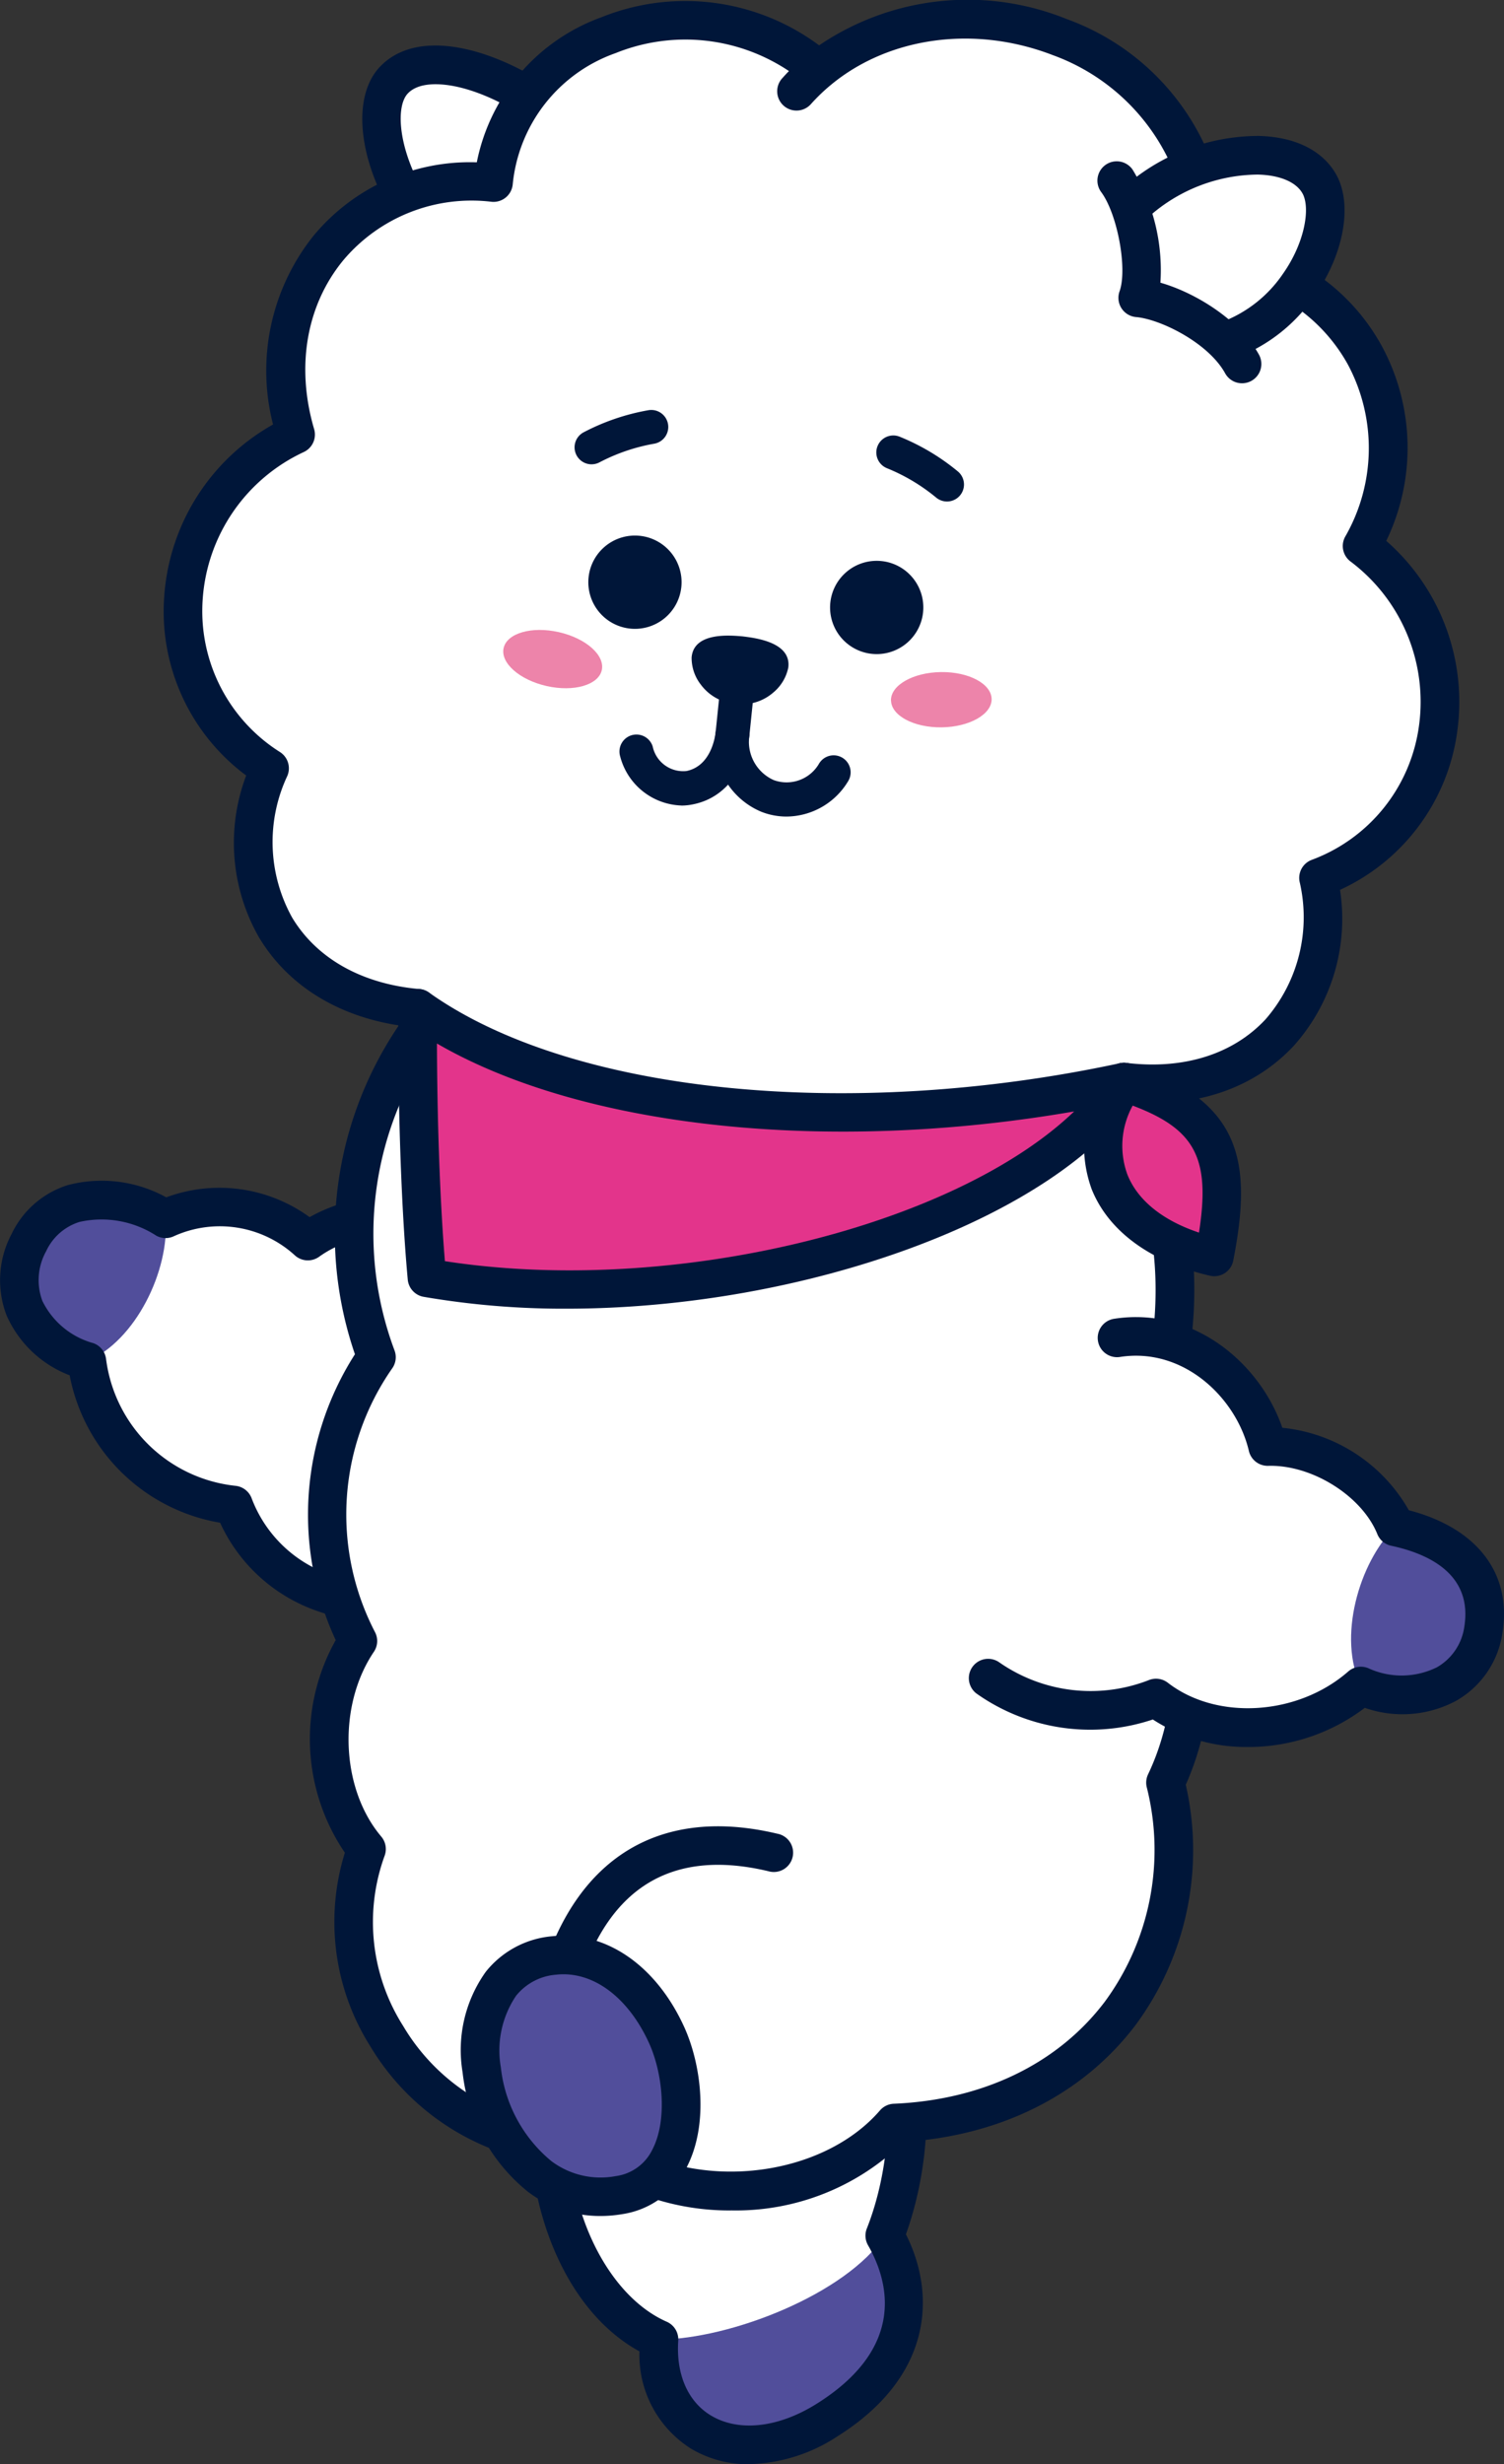<svg id="Grupo_347" data-name="Grupo 347" xmlns="http://www.w3.org/2000/svg" xmlns:xlink="http://www.w3.org/1999/xlink" width="120.326" height="197.063" viewBox="0 0 120.326 197.063">
  <rect x="0" y="0" width="120.326" height="197.063" fill="#333333" stroke="none"/>
  <defs>
    <clipPath id="clip-path">
      <rect id="Rectángulo_145" data-name="Rectángulo 145" width="120.326" height="197.063" fill="none"/>
    </clipPath>
  </defs>
  <g id="Grupo_346" data-name="Grupo 346" clip-path="url(#clip-path)">
    <path id="Trazado_2159" data-name="Trazado 2159" d="M38.41,107.718c-8.066,4.39-17.145,1.88-20.018-5.645A13.244,13.244,0,0,1,6.659,90.582C1.648,88.8.165,84.806,2.012,81.088s6.232-4.514,10.943-1.9a10.463,10.463,0,0,1,11.381,1.784c4.282-3.08,11.578-3.017,15.33,1.448" transform="translate(0.294 18.285)" fill="#fff" fill-rule="evenodd"/>
    <path id="Trazado_2160" data-name="Trazado 2160" d="M6.659,90.583C1.649,88.8.166,84.806,2.011,81.088s6.233-4.513,10.943-1.9c.315,4.1-2.37,9.747-6.295,11.4" transform="translate(0.294 18.285)" fill="#514e9b" fill-rule="evenodd"/>
    <path id="Trazado_2161" data-name="Trazado 2161" d="M30.559,111.715a15.417,15.417,0,0,1-5.35-.934,13.346,13.346,0,0,1-7.6-7A14.762,14.762,0,0,1,5.573,91.992,9.032,9.032,0,0,1,.526,87.2a7.87,7.87,0,0,1,.4-6.506,7.443,7.443,0,0,1,4.521-3.919,10.7,10.7,0,0,1,7.853.985,12.255,12.255,0,0,1,11.47,1.585c4.813-2.717,12.288-2.493,16.375,2.37A1.545,1.545,0,0,1,38.776,83.7c-3.212-3.823-9.643-3.779-13.244-1.189a1.546,1.546,0,0,1-1.982-.148,8.913,8.913,0,0,0-9.6-1.512,1.538,1.538,0,0,1-1.448-.026,8.061,8.061,0,0,0-6.137-1.1,4.371,4.371,0,0,0-2.674,2.345,4.764,4.764,0,0,0-.3,3.976,6.431,6.431,0,0,0,4.081,3.377,1.544,1.544,0,0,1,1.011,1.245A11.687,11.687,0,0,0,18.841,100.83a1.546,1.546,0,0,1,1.287.986,10.316,10.316,0,0,0,6.151,6.069,14.275,14.275,0,0,0,11.686-1.229,1.544,1.544,0,0,1,1.476,2.713,18.678,18.678,0,0,1-8.883,2.347" transform="translate(0 17.991)" fill="#001639"/>
    <path id="Trazado_2162" data-name="Trazado 2162" d="M29.079,66.081a28.089,28.089,0,0,0-3.947,26.894,22.039,22.039,0,0,0-1.486,22.7c-3.295,4.881-3.022,12.252.692,16.638-4,10.583,3.986,22.361,14.654,23.586.305,6.547,3.515,13.333,8.747,15.635-.5,7.472,6.376,10.889,13.448,6.448s7.187-10.265,4.616-14.744c1.819-4.584,2.8-11.811.241-17.544l8.118-8.9,6.957-66.569" transform="translate(4.989 15.56)" fill="#fff" fill-rule="evenodd"/>
    <path id="Trazado_2163" data-name="Trazado 2163" d="M42.683,153.014c-.5,7.472,6.376,10.889,13.448,6.448s7.188-10.266,4.616-14.744c-3.121,4.668-12.348,8.262-18.064,8.3" transform="translate(10.044 34.076)" fill="#514e9b" fill-rule="evenodd"/>
    <path id="Trazado_2164" data-name="Trazado 2164" d="M55.25,181.8a8.963,8.963,0,0,1-4.638-1.232,8.856,8.856,0,0,1-4.15-7.795c-5.243-2.875-8.039-9.4-8.627-15.242a19.682,19.682,0,0,1-12.914-9.168,18.639,18.639,0,0,1-2.026-15.468,16.163,16.163,0,0,1-.733-17A23.807,23.807,0,0,1,23.7,93.033,29.657,29.657,0,0,1,28.14,65.444,1.544,1.544,0,1,1,30.6,67.307a26.59,26.59,0,0,0-3.731,25.425,1.543,1.543,0,0,1-.205,1.455,20.416,20.416,0,0,0-1.375,21.036,1.543,1.543,0,0,1-.074,1.607c-2.916,4.319-2.651,10.946.591,14.775a1.546,1.546,0,0,1,.266,1.543,15.5,15.5,0,0,0,1.484,13.6,16.409,16.409,0,0,0,11.9,7.9,1.545,1.545,0,0,1,1.366,1.462c.3,6.523,3.521,12.4,7.825,14.294a1.544,1.544,0,0,1,.919,1.517c-.18,2.7.776,4.881,2.623,5.985,2.231,1.333,5.4.977,8.463-.949,7.272-4.566,5.689-9.9,4.1-12.666a1.547,1.547,0,0,1-.1-1.339c1.773-4.466,2.543-11.253.267-16.345a1.544,1.544,0,0,1,2.819-1.26c2.691,6.022,1.751,13.325.043,18.064,2.413,4.789,2.171,11.354-5.489,16.164a13.406,13.406,0,0,1-7.05,2.216" transform="translate(4.696 15.266)" fill="#001639"/>
    <path id="Trazado_2165" data-name="Trazado 2165" d="M53.277,132.019c-7.825-1.859-14.137.972-16.949,9.98l4.937,15c7.246,3.9,17.077,2.072,21.748-3.341,16.169-.672,24.851-13.766,21.682-27.225,3.768-7.9,2.178-18.557-2.036-25.647,4.951-12.538,3.2-24.754-4.81-32.285" transform="translate(8.554 16.129)" fill="#fff" fill-rule="evenodd"/>
    <path id="Trazado_2166" data-name="Trazado 2166" d="M50.226,160.935a19.866,19.866,0,0,1-9.4-2.287,1.539,1.539,0,0,1-.735-.876l-4.937-15a1.539,1.539,0,0,1-.007-.944c2.9-9.3,9.574-13.207,18.78-11.022a1.544,1.544,0,1,1-.714,3c-7.457-1.774-12.494,1.076-14.968,8.473L42.828,156.2c6.352,3.091,15.063,1.659,19.312-3.264a1.547,1.547,0,0,1,1.1-.534c7.124-.3,13.119-3.19,16.881-8.149a20.493,20.493,0,0,0,3.36-17.178,1.551,1.551,0,0,1,.11-1.019c3.8-7.959,1.639-18.121-1.969-24.193a1.544,1.544,0,0,1-.109-1.357c4.764-12.063,3.107-23.5-4.432-30.593a1.544,1.544,0,0,1,2.116-2.25c8.346,7.851,10.363,20.249,5.457,33.279,3.71,6.69,5.793,17.336,1.952,25.95a23.52,23.52,0,0,1-4.025,19.228c-4.212,5.552-10.786,8.852-18.562,9.335a19.125,19.125,0,0,1-13.8,5.477" transform="translate(8.26 15.835)" fill="#001639"/>
    <path id="Trazado_2167" data-name="Trazado 2167" d="M37.031,126.578c-4.753.5-6.36,4.983-5.817,9.151.7,5.358,4.676,11.08,10.985,10.017,5.822-.981,5.693-8.682,3.8-12.819s-5.277-6.739-8.971-6.349" transform="translate(7.326 29.796)" fill="#514e9b" fill-rule="evenodd"/>
    <path id="Trazado_2168" data-name="Trazado 2168" d="M41,147.712a9.57,9.57,0,0,1-5.766-1.917,14.269,14.269,0,0,1-5.256-9.572,10.77,10.77,0,0,1,1.853-8.038,7.631,7.631,0,0,1,5.332-2.848c4.264-.441,8.292,2.326,10.537,7.242,1.374,3.01,2.014,7.833.167,11.313a6.886,6.886,0,0,1-5.117,3.671,10.6,10.6,0,0,1-1.751.149m-3.511-19.3a4.553,4.553,0,0,0-3.232,1.689,7.818,7.818,0,0,0-1.217,5.726,11.3,11.3,0,0,0,4.033,7.488,6.547,6.547,0,0,0,5.164,1.206,3.805,3.805,0,0,0,2.9-2.072c1.281-2.417.829-6.226-.248-8.582-1.677-3.671-4.5-5.762-7.4-5.456" transform="translate(7.031 29.502)" fill="#001639"/>
    <path id="Trazado_2169" data-name="Trazado 2169" d="M75.075,86.62c5.762-.9,10.847,3.554,12.052,8.689,4.1-.075,8.709,2.708,10.209,6.423,5.266,1.128,7.715,4.144,7.052,8.242s-4.844,6.432-9.795,4.487c-4.671,4.084-11.978,4.376-16.395.955a14.112,14.112,0,0,1-17.519-6.13" transform="translate(14.288 20.369)" fill="#fff" fill-rule="evenodd"/>
    <path id="Trazado_2170" data-name="Trazado 2170" d="M88.279,111.559c4.951,1.945,9.133-.389,9.795-4.487s-1.786-7.115-7.052-8.242c-2.928,2.881-4.617,8.905-2.743,12.729" transform="translate(20.601 23.271)" fill="#514e9b" fill-rule="evenodd"/>
    <path id="Trazado_2171" data-name="Trazado 2171" d="M85.079,119.633a13.72,13.72,0,0,1-7.614-2.2,15.757,15.757,0,0,1-14.111-2.077,1.545,1.545,0,0,1,1.8-2.51,12.8,12.8,0,0,0,12.036,1.42,1.547,1.547,0,0,1,1.476.229c3.92,3.037,10.394,2.634,14.431-.9a1.542,1.542,0,0,1,1.581-.274,6.371,6.371,0,0,0,5.524-.067,4.44,4.44,0,0,0,2.182-3.231c.676-4.18-2.808-5.833-5.851-6.484a1.544,1.544,0,0,1-1.108-.932c-1.221-3.024-5.2-5.565-8.748-5.458h-.028a1.544,1.544,0,0,1-1.5-1.192c-.993-4.234-5.216-8.309-10.31-7.515a1.544,1.544,0,0,1-.477-3.052c6.375-.993,11.7,3.58,13.463,8.715A13.152,13.152,0,0,1,97.946,100.7c5.469,1.426,8.259,5.052,7.488,9.816a7.474,7.474,0,0,1-3.7,5.421,9.1,9.1,0,0,1-7.31.565,15.449,15.449,0,0,1-9.343,3.132" transform="translate(14.766 20.074)" fill="#001639"/>
    <path id="Trazado_2172" data-name="Trazado 2172" d="M44.053,15.051c-2.76-7.323-14.709-13.625-18.4-9.592C22.074,9.379,28.868,24.866,41.9,22.885" transform="translate(5.818 0.989)" fill="#fff" fill-rule="evenodd"/>
    <path id="Trazado_2173" data-name="Trazado 2173" d="M39.914,24.9c-7.006,0-12.045-4.617-14.55-9.309-2.315-4.336-2.538-8.708-.553-10.878,1-1.093,2.947-2.251,6.558-1.557,5.2,1,12.2,5.739,14.424,11.646a1.545,1.545,0,1,1-2.891,1.09c-1.764-4.684-7.8-8.872-12.116-9.7-1-.191-2.8-.368-3.7.607-.906.992-.781,4.008,1,7.341,2.3,4.3,7.137,8.537,13.878,7.517a1.544,1.544,0,0,1,.463,3.053,16.646,16.646,0,0,1-2.517.194" transform="translate(5.524 0.694)" fill="#001639"/>
    <path id="Trazado_2174" data-name="Trazado 2174" d="M62.7,5.3c-9.014-8.163-24.993-3.055-26.009,9-11.106-1.061-19.194,8.73-15.831,20.15-10.8,5.037-12.372,20.053-2.083,26.689-3.82,9.033.985,18.233,11.854,19.189C35.594,90.35,49.261,94.87,61.56,90.2c8.259,5.714,20.321,4.538,25.575-3.966,10.833,1.312,17.436-6.7,15.566-16.323,11.438-4.365,13.007-19.381,3.48-26.544,5.651-10.478-.83-22.257-12.293-23.079C94.072,1.623,71.024-4.317,60.935,7" transform="translate(2.791 0.298)" fill="#fff" fill-rule="evenodd"/>
    <path id="Trazado_2175" data-name="Trazado 2175" d="M73.224,95.563a21.794,21.794,0,0,1-11.574-3.346c-12.515,4.38-26.139.011-31.711-10.141-5.2-.667-9.34-3.169-11.706-7.1A15.226,15.226,0,0,1,17.2,62.017a16.335,16.335,0,0,1-6.557-14.329,17.113,17.113,0,0,1,8.706-13.742A17.278,17.278,0,0,1,22.6,18.837a16.248,16.248,0,0,1,13.05-5.856,15.547,15.547,0,0,1,9.967-11.6,17.949,17.949,0,0,1,17.42,2.246A21.146,21.146,0,0,1,82.855,1.529,19.473,19.473,0,0,1,95.7,19.2a16.565,16.565,0,0,1,12.342,8.453,17.085,17.085,0,0,1,.368,15.6A17.112,17.112,0,0,1,114.088,58.5a16.333,16.333,0,0,1-9.377,12.662,15.232,15.232,0,0,1-3.693,12.463C97.91,86.962,93.39,88.553,88.2,88.163a17.415,17.415,0,0,1-10.847,6.979,20.185,20.185,0,0,1-4.133.421m-11.37-6.607a1.539,1.539,0,0,1,.878.274,18.426,18.426,0,0,0,13.993,2.889,14.273,14.273,0,0,0,9.39-6.4,1.548,1.548,0,0,1,1.5-.72c4.576.553,8.533-.682,11.141-3.483a12.434,12.434,0,0,0,2.723-11.013,1.544,1.544,0,0,1,.965-1.737,13.329,13.329,0,0,0,8.585-10.7A14.036,14.036,0,0,0,105.548,44.9a1.545,1.545,0,0,1-.431-1.968,14.2,14.2,0,0,0,.216-13.793A13.648,13.648,0,0,0,94.072,22.13a1.543,1.543,0,0,1-1.433-1.555,16.565,16.565,0,0,0-10.9-16.164c-6.265-2.423-13.1-1.453-17.717,2.342-.03.026-.059.051-.09.074a14.85,14.85,0,0,0-1.553,1.5,1.544,1.544,0,1,1-2.305-2.055c.179-.2.362-.4.55-.588A14.9,14.9,0,0,0,46.746,4.251a12.409,12.409,0,0,0-8.221,10.48,1.544,1.544,0,0,1-1.685,1.407A13.414,13.414,0,0,0,24.979,20.8c-2.961,3.589-3.815,8.515-2.344,13.514a1.543,1.543,0,0,1-.829,1.836A14.034,14.034,0,0,0,13.722,47.9a13.328,13.328,0,0,0,6.187,12.245,1.544,1.544,0,0,1,.584,1.9,12.438,12.438,0,0,0,.387,11.339c1.973,3.278,5.588,5.306,10.181,5.71a1.542,1.542,0,0,1,1.249.854c4.624,9.336,17.633,13.421,29,9.112a1.528,1.528,0,0,1,.547-.1" transform="translate(2.496 0)" fill="#001639"/>
    <path id="Trazado_2176" data-name="Trazado 2176" d="M38.568,30.882a1.359,1.359,0,0,1-.628-2.565,17.746,17.746,0,0,1,5.153-1.758,1.359,1.359,0,1,1,.463,2.678,15.05,15.05,0,0,0-4.364,1.491,1.354,1.354,0,0,1-.625.153" transform="translate(8.761 6.25)" fill="#001639"/>
    <path id="Trazado_2177" data-name="Trazado 2177" d="M62.406,33.47a1.356,1.356,0,0,1-.862-.309A15.02,15.02,0,0,0,57.583,30.8a1.359,1.359,0,0,1,1.007-2.524,17.76,17.76,0,0,1,4.68,2.785,1.359,1.359,0,0,1-.864,2.409" transform="translate(13.357 6.635)" fill="#001639"/>
    <path id="Trazado_2178" data-name="Trazado 2178" d="M45.068,54a5.24,5.24,0,0,1-4.894-3.916,1.359,1.359,0,0,1,2.6-.8,2.492,2.492,0,0,0,2.7,1.958c1.959-.4,2.294-2.708,2.341-3.168l.268-2.613a1.359,1.359,0,1,1,2.7.278l-.268,2.613c-.224,2.188-1.539,4.954-4.506,5.553a4.747,4.747,0,0,1-.943.1" transform="translate(9.445 10.417)" fill="#001639"/>
    <path id="Trazado_2179" data-name="Trazado 2179" d="M52.023,54.385A5.472,5.472,0,0,1,50,54a6.035,6.035,0,0,1-3.645-6.421,1.36,1.36,0,0,1,2.7.282A3.35,3.35,0,0,0,51,51.47a3,3,0,0,0,3.627-1.328,1.359,1.359,0,1,1,2.32,1.416,5.8,5.8,0,0,1-4.926,2.827" transform="translate(10.906 10.916)" fill="#001639"/>
    <path id="Trazado_2180" data-name="Trazado 2180" d="M48.308,46.6a3.833,3.833,0,0,1-2.787-1.544,3.474,3.474,0,0,1-.733-2.172c.174-2.02,3.022-1.773,4.083-1.681,1.06.13,3.9.478,3.652,2.489a3.5,3.5,0,0,1-1.168,1.974,3.831,3.831,0,0,1-3.048.934" transform="translate(10.544 9.688)" fill="#001639"/>
    <path id="Trazado_2181" data-name="Trazado 2181" d="M45.537,38.786a3.73,3.73,0,1,1-3.322-4.1,3.729,3.729,0,0,1,3.322,4.1" transform="translate(8.971 8.163)" fill="#001639" fill-rule="evenodd"/>
    <path id="Trazado_2182" data-name="Trazado 2182" d="M61.192,40.421a3.73,3.73,0,1,1-3.321-4.1,3.729,3.729,0,0,1,3.321,4.1" transform="translate(12.657 8.548)" fill="#001639" fill-rule="evenodd"/>
    <path id="Trazado_2183" data-name="Trazado 2183" d="M40.471,43.991c-.268,1.191-2.244,1.761-4.412,1.271s-3.709-1.849-3.441-3.039,2.244-1.761,4.412-1.273,3.709,1.851,3.441,3.04" transform="translate(7.674 9.601)" fill="#ed84aa" fill-rule="evenodd"/>
    <path id="Trazado_2184" data-name="Trazado 2184" d="M57.7,45.766c.017,1.221,1.831,2.187,4.055,2.157s4.012-1.044,3.994-2.263-1.83-2.186-4.054-2.157-4.012,1.044-4,2.263" transform="translate(13.585 10.243)" fill="#ed84aa" fill-rule="evenodd"/>
    <path id="Trazado_2185" data-name="Trazado 2185" d="M71.669,16.474c4.213-6.594,14.595-8.357,17-4.149,2.211,3.873-3.18,14.926-13.678,13.048" transform="translate(16.876 2.366)" fill="#fff" fill-rule="evenodd"/>
    <path id="Trazado_2186" data-name="Trazado 2186" d="M77.56,27.415a14.386,14.386,0,0,1-2.549-.23,1.544,1.544,0,1,1,.544-3.039,10.286,10.286,0,0,0,10.5-4.315c1.79-2.536,2.205-5.321,1.563-6.447-.518-.907-1.819-1.452-3.568-1.495A13.253,13.253,0,0,0,73.264,17.6a1.544,1.544,0,1,1-2.6-1.663A16.286,16.286,0,0,1,84.129,8.8c2.9.072,5.09,1.155,6.172,3.05,1.361,2.383.654,6.4-1.72,9.759a13.321,13.321,0,0,1-11.022,5.8" transform="translate(16.581 2.072)" fill="#001639"/>
    <path id="Trazado_2187" data-name="Trazado 2187" d="M83.593,26.347a11.732,11.732,0,0,0-8.342-5.285c1.025-2.854-.421-8.026-1.66-9.345l-6.6,4.849.536,10.808,8.855,3.238Z" transform="translate(15.773 2.759)" fill="#fff" fill-rule="evenodd"/>
    <path id="Trazado_2188" data-name="Trazado 2188" d="M82.63,28.186a1.542,1.542,0,0,1-1.353-.8c-1.354-2.449-5.185-4.327-7.124-4.495a1.544,1.544,0,0,1-1.321-2.061c.64-1.78-.162-6.143-1.453-7.912A1.544,1.544,0,1,1,73.874,11.1,15.444,15.444,0,0,1,76.1,20.142c2.9.828,6.389,3.052,7.882,5.752a1.544,1.544,0,0,1-1.35,2.292" transform="translate(16.738 2.465)" fill="#001639"/>
    <path id="Trazado_2189" data-name="Trazado 2189" d="M73.107,70.043c7.534,2.486,8.805,5.886,7.223,13.978-8.837-2.04-10.787-8.554-7.223-13.978" transform="translate(16.818 16.493)" fill="#e3348b" fill-rule="evenodd"/>
    <path id="Trazado_2190" data-name="Trazado 2190" d="M80.623,85.86a1.594,1.594,0,0,1-.348-.04c-4.752-1.1-8.112-3.554-9.461-6.92a10.169,10.169,0,0,1,1.3-9.412,1.548,1.548,0,0,1,1.774-.618c8.948,2.953,9.8,7.811,8.253,15.741a1.542,1.542,0,0,1-1.515,1.248M74.095,72.218a6.665,6.665,0,0,0-.415,5.534c.822,2.047,2.827,3.656,5.719,4.619.928-5.95-.3-8.266-5.3-10.153" transform="translate(16.524 16.199)" fill="#001639"/>
    <path id="Trazado_2191" data-name="Trazado 2191" d="M27.79,86.819c-.618-6.686-.8-15.8-.735-21.556,10.857,7.73,33.106,10.923,56.5,5.906C75.7,83.125,48.346,90.436,27.79,86.819" transform="translate(6.368 15.367)" fill="#e3348b" fill-rule="evenodd"/>
    <path id="Trazado_2192" data-name="Trazado 2192" d="M39.232,89.583a66.1,66.1,0,0,1-11.414-.949,1.544,1.544,0,0,1-1.27-1.379c-.6-6.51-.807-15.6-.743-21.715a1.544,1.544,0,0,1,2.44-1.242c11.3,8.048,33.518,10.32,55.282,5.653a1.544,1.544,0,0,1,1.615,2.357C78.511,82.4,58.214,89.583,39.232,89.583m-9.712-3.8C47.766,88.6,70.247,83.032,79.863,73.808c-19.711,3.414-39.33,1.322-50.979-5.432.012,5.379.2,12.1.636,17.41" transform="translate(6.074 15.073)" fill="#001639"/>
  </g>
</svg>

